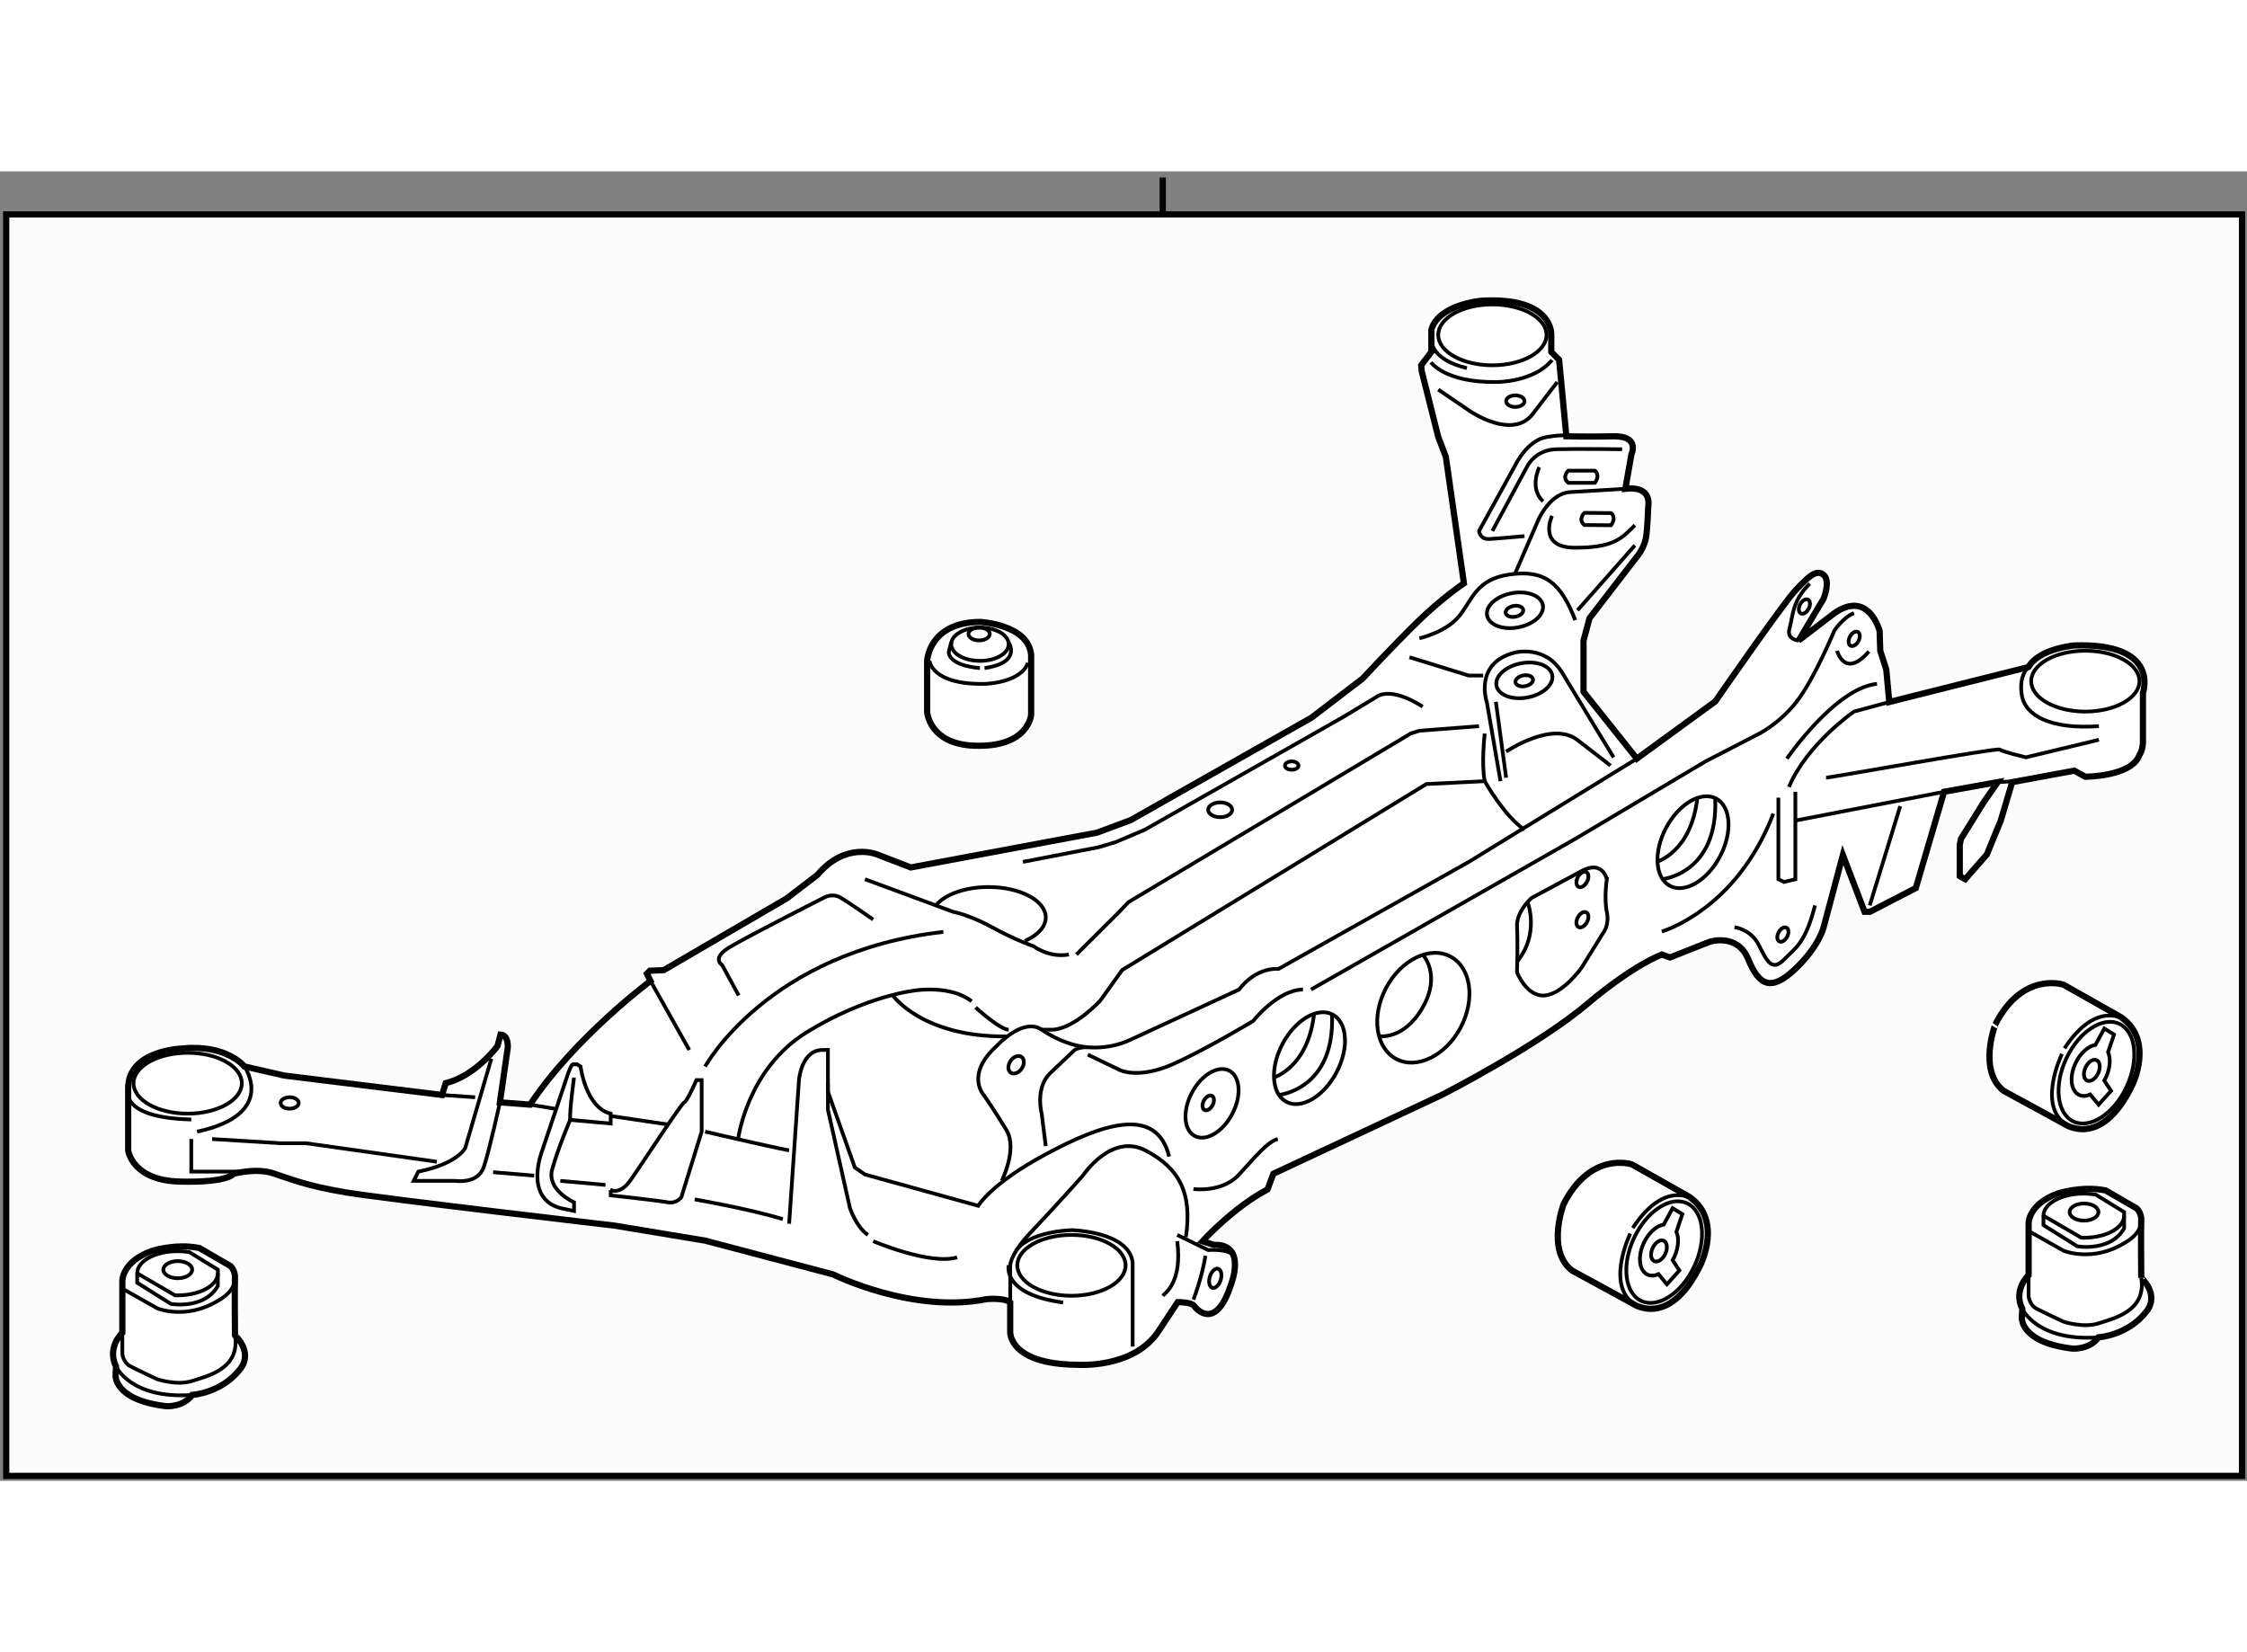<?xml version="1.0" encoding="utf-8"?>
<!-- Generator: Adobe Illustrator 15.1.0, SVG Export Plug-In . SVG Version: 6.00 Build 0)  -->
<!DOCTYPE svg PUBLIC "-//W3C//DTD SVG 1.1//EN" "http://www.w3.org/Graphics/SVG/1.1/DTD/svg11.dtd">
<svg version="1.1" xmlns="http://www.w3.org/2000/svg" xmlns:xlink="http://www.w3.org/1999/xlink" x="0px" y="0px" width="244.8px"
	 height="180px" viewBox="36.827 35.658 180.981 105.472" enable-background="new 0 0 244.8 180" xml:space="preserve">
	
<rect x="36.827" y="35.658" width="180.981" height="105.472" fill="#808080" stroke="none"/>
	
<g><rect x="37.327" y="39.126" fill="#FCFCFC" stroke="#000000" stroke-width="0.5" width="180.081" height="101.604"></rect><line fill="none" stroke="#000000" stroke-width="0.5" x1="130.479" y1="39.126" x2="130.479" y2="36.158"></line></g><g><path fill="#FFFFFF" stroke="#000000" stroke-width="0.5" d="M47.15,109.507v4.998c0,0,0.291,2.426,4.173,2.521
			c3.882,0.099,4.319-0.63,4.319-0.63s1.795-0.485,3.154-0.049c1.359,0.438,2.669,1.019,5.92,1.554
			c3.251,0.534,21.595,2.669,21.595,2.669l7.327,1.214l10.288,2.717c0,0,6.406,3.202,12.375,1.989c0,0,1.455-0.13,1.892,0.274v2.395
			c0,0-0.097,2.573,5.387,2.621c0,0,4.466,0.339,6.503-2.621l1.602-2.426c0,0,1.115,0,1.311,0.292
			c0.194,0.291,1.748,2.038,2.961-1.652c0,0,1.358-3.348-1.359-3.251l-0.922-0.291c0,0,2.475-2.718,5.24-4.173l0.472-1.262
			l13.553-6.346c0,0,7.857-3.99,11.911-7.484c0,0,3.219-2.76,5.821-3.83l0.659,0.239l3.203-1.267c0,0,2.231-0.723,3.106,1.412
			c0.872,2.135,1.843,2.62,3.784,0.776c1.941-1.845,2.282-3.354,2.282-3.354l1.552-5.818l1.747,4.569h0.437l3.688-1.908l2.281-7.757
			l4.319-0.776l-1.117,1.602l-1.844,2.968l-0.097,0.478v2.523l0.437,0.25l1.747-1.997l1.115-2.718l0.924-3.105l4.997-0.922
			l0.891,0.485c0,0,3.736,0,4.359-1.747c0,0,0.233-0.292,0.283-0.97v-4.028c0,0,1.456-4.063-5.533-3.827c0,0-2.814,0.235-3.688,1.74
			l-11.209,2.814l-0.243-2.619l-0.485-1.508l-0.048-1.592c0,0-0.874-3.353-3.64-1.438l-2.888,2.208l2.014-3.373
			c0,0,0.583-1.432,0-1.917c-0.582-0.485-1.214,0.146-2.233,1.213c-1.019,1.067-6.488,8.978-6.488,8.978l-6.321,4.61l-4.295-5.387
			v-0.854V73.45l0.482-1.795l3.957-5.144c0,0,0.534-0.679,0.632-1.601c0.097-0.922,0.145-2.33,0.145-2.33s0.34-1.601-1.844-1.359
			l0.485-2.766c0,0,0.729-1.504-1.455-1.456c-2.185,0.048-3.785-0.002-3.785-0.002l-0.583-6.162l-0.631-0.63v-1.377
			c0,0,0.194-3.088-5.63-2.749c0,0-3.445,0.292-4.028,2.33v1.795l-0.823,1.073l0.047,0.48l1.33,5.289l0.612,1.603l1.455,10.19
			c0,0-1.747,1.165-3.735,3.105c-1.99,1.942-4.416,4.562-4.416,4.562l-4.125,3.154l-14.559,8.25l-2.717,1.012l-14.996,2.802
			l-2.717-1.048c0,0-2.524-1.067-4.805,1.649l-2.475,1.894l-9.899,5.774l-1.117,0.049l-0.243,0.243l0.292,0.582
			c0,0-6.115,4.544-9.706,9.962l-2.426-0.185l0.63-4.392c0,0,0.098-1.019-0.582-1.067l-0.242,0.923c0,0-1.748,2.398-4.174,2.993
			l-0.291,0.948l-12.714-1.563l-2.96-0.68l-0.243-0.048c0,0-1.407-1.797-4.95-1.456C51.566,106.304,47.15,106.399,47.15,109.507z"></path><ellipse transform="matrix(0.884 0.468 -0.468 0.884 65.822 -58.892)" fill="none" stroke="#000000" stroke-width="0.3" cx="151.414" cy="103.002" rx="3.399" ry="4.666"></ellipse><ellipse transform="matrix(0.884 0.468 -0.468 0.884 66.657 -54.129)" fill="none" stroke="#000000" stroke-width="0.3" cx="142.247" cy="107.063" rx="2.458" ry="3.978"></ellipse><ellipse transform="matrix(0.883 0.468 -0.468 0.883 67.567 -50.079)" fill="none" stroke="#000000" stroke-width="0.3" cx="134.486" cy="110.831" rx="1.838" ry="2.976"></ellipse><ellipse transform="matrix(0.884 0.468 -0.468 0.884 67.347 -49.898)" fill="none" stroke="#000000" stroke-width="0.3" cx="134.137" cy="110.645" rx="0.396" ry="0.643"></ellipse><path fill="none" stroke="#000000" stroke-width="0.3" d="M147.859,105.313c0,0,2.02,0.363,3.554-2.311
			c1.534-2.675,0-4.267,0-4.267"></path><path fill="none" stroke="#000000" stroke-width="0.3" d="M139.393,108.65c0,0,2.8-0.779,3.278-5.172"></path><path fill="none" stroke="#000000" stroke-width="0.3" d="M139.807,110.051c0,0,4.562-0.406,4.303-6.503"></path><ellipse transform="matrix(0.884 0.468 -0.468 0.884 62.128 -70.608)" fill="none" stroke="#000000" stroke-width="0.3" cx="173.113" cy="89.686" rx="2.458" ry="3.978"></ellipse><path fill="none" stroke="#000000" stroke-width="0.3" d="M170.259,91.275c0,0,2.8-0.78,3.278-5.174"></path><path fill="none" stroke="#000000" stroke-width="0.3" d="M170.673,92.674c0,0,4.561-0.404,4.302-6.502"></path><path fill="none" stroke="#000000" stroke-width="0.3" d="M164.222,92.008l-4.043,2.178c0,0-1.243,1.089-1.167,2.332
			c0.078,1.245,0,3.655,0,3.655s0.779,2.01,2.255,1.861c1.478-0.149,2.955-2.25,2.955-2.25l1.711-2.76c0,0,0.545-0.621,0.313-1.729
			c-0.234-1.109,0-2.621,0-2.621S165.914,91.096,164.222,92.008z"></path><path fill="none" stroke="#000000" stroke-width="0.3" d="M159.861,94.512c0,0,1.012,2.551-0.853,4.806"></path><ellipse transform="matrix(0.883 0.469 -0.469 0.883 62.608 -66.229)" fill="none" stroke="#000000" stroke-width="0.3" cx="164.368" cy="92.674" rx="0.416" ry="0.671"></ellipse><ellipse transform="matrix(0.883 0.469 -0.469 0.883 64.129 -65.851)" fill="none" stroke="#000000" stroke-width="0.3" cx="164.368" cy="95.919" rx="0.416" ry="0.671"></ellipse><ellipse fill="none" stroke="#000000" stroke-width="0.3" cx="123.125" cy="123.772" rx="4.359" ry="2.45"></ellipse><ellipse fill="none" stroke="#000000" stroke-width="0.3" cx="51.943" cy="109.103" rx="4.36" ry="2.45"></ellipse><ellipse fill="none" stroke="#000000" stroke-width="0.3" cx="204.785" cy="76.72" rx="4.36" ry="2.45"></ellipse><ellipse fill="none" stroke="#000000" stroke-width="0.3" cx="157.028" cy="48.828" rx="4.36" ry="2.451"></ellipse><ellipse transform="matrix(0.884 0.467 -0.467 0.884 66.21 -73.031)" fill="none" stroke="#000000" stroke-width="0.3" cx="180.514" cy="97.127" rx="0.387" ry="0.625"></ellipse><ellipse transform="matrix(0.884 0.468 -0.468 0.884 55.897 -78.573)" fill="none" stroke="#000000" stroke-width="0.3" cx="186.154" cy="73.262" rx="0.387" ry="0.626"></ellipse><ellipse transform="matrix(0.884 0.468 -0.468 0.884 54.214 -76.999)" fill="none" stroke="#000000" stroke-width="0.3" cx="182.145" cy="70.66" rx="0.387" ry="0.627"></ellipse><ellipse fill="none" stroke="#000000" stroke-width="0.3" cx="60.156" cy="110.694" rx="0.728" ry="0.461"></ellipse><path fill="none" stroke="#000000" stroke-width="0.3" d="M112.192,94.795c0.7-0.879,2.339-1.496,4.25-1.496
			c2.548,0,4.613,1.097,4.613,2.449c0,0.764-0.657,1.445-1.687,1.895"></path><ellipse fill="none" stroke="#000000" stroke-width="0.3" cx="135.103" cy="87.08" rx="0.966" ry="0.595"></ellipse><ellipse fill="none" stroke="#000000" stroke-width="0.3" cx="140.865" cy="83.518" rx="0.548" ry="0.337"></ellipse><path fill="none" stroke="#000000" stroke-width="0.3" d="M161.095,70.59c0.142,0.76-0.749,1.564-1.992,1.796
			c-1.241,0.232-2.36-0.197-2.502-0.957c-0.144-0.76,0.748-1.564,1.989-1.795C159.83,69.403,160.953,69.832,161.095,70.59z"></path><ellipse transform="matrix(0.983 -0.183 0.183 0.983 -10.335 30.363)" fill="none" stroke="#000000" stroke-width="0.3" cx="158.847" cy="71.01" rx="0.718" ry="0.44"></ellipse><ellipse transform="matrix(0.983 -0.184 0.184 0.983 -11.373 30.6)" fill="none" stroke="#000000" stroke-width="0.3" cx="159.572" cy="76.721" rx="2.286" ry="1.4"></ellipse><ellipse transform="matrix(0.983 -0.184 0.184 0.983 -11.383 30.636)" fill="none" stroke="#000000" stroke-width="0.3" cx="159.572" cy="76.721" rx="0.717" ry="0.44"></ellipse><path fill="none" stroke="#000000" stroke-width="0.3" d="M165.285,60.745c0.468-0.652,0-0.98,0-0.98h-2.146
			c0,0-0.561,0.514,0,0.98H165.285z"></path><path fill="none" stroke="#000000" stroke-width="0.3" d="M166.583,64.161c0.472-0.648,0.008-0.979,0.008-0.979l-2.146-0.019
			c0,0-0.564,0.508-0.009,0.98L166.583,64.161z"></path><path fill="none" stroke="#000000" stroke-width="0.3" d="M151.149,73.262c0,0,2.145-0.461,3.218-1.8
			c1.074-1.339,1.354-2.971,4.106-3.345c2.753-0.373,4.059,0.653,5.227,3.687"></path><path fill="none" stroke="#000000" stroke-width="0.3" d="M158.862,68.044l1.897-4.382c0,0,0.934-2.076,2.52-2.169
			c1.587-0.094,4.898-0.296,4.898-0.296"></path><path fill="none" stroke="#000000" stroke-width="0.3" d="M163.277,57.004c0,0-0.312-0.213-1.89,0.055
			c-1.579,0.268-2.525,2.286-2.525,2.286l-2.907,5.275c0,0,0.047,0.697,0.839,0.65c0.793-0.046,2.822-0.233,2.822-0.233"></path><path fill="none" stroke="#000000" stroke-width="0.3" d="M161.835,63.405c0,0-1.216,2.566,1.865,2.566
			c3.079,0,3.745-0.735,4.805-1.811"></path><path fill="none" stroke="#000000" stroke-width="0.3" d="M157.028,64.621l2.846-5.275c0,0,0.652-1.259,2.285-1.306
			c1.634-0.046,5.319,0,5.319,0"></path><path fill="none" stroke="#000000" stroke-width="0.3" d="M160.807,59.485c0,0-0.842,1.68,0.303,2.753"></path><path fill="none" stroke="#000000" stroke-width="0.3" d="M152.082,51.041c0,0,1.125,1.633,5.229,1.585
			c0,0,3.032,0.047,4.524-1.772"></path><path fill="none" stroke="#000000" stroke-width="0.3" d="M152.114,49.081c0,0-0.267,1.68,2.86,2.426"></path><ellipse fill="none" stroke="#000000" stroke-width="0.3" cx="158.876" cy="54.167" rx="0.74" ry="0.467"></ellipse><path fill="none" stroke="#000000" stroke-width="0.3" d="M152.668,53.233l2.54,1.727c0,0,3.431,2.379,5.075,0.233
			c1.644-2.147,1.97-2.565,1.97-2.565"></path><line fill="none" stroke="#000000" stroke-width="0.3" x1="168.505" y1="65.784" x2="163.885" y2="71.011"></line><path fill="none" stroke="#000000" stroke-width="0.3" d="M157.682,84.774l-1.097-6.345c0,0-1.099-3.173,2.262-4.013
			c0,0,2.438-0.654,3.809,1.633c1.372,2.286,4.139,6.812,4.139,6.812"></path><path fill="none" stroke="#000000" stroke-width="0.3" d="M159.616,88.688c-1.658-1.125-3.203-3.914-3.203-3.914l-4.704,0.234
			l-24.496,14.977l-1.773,2.473c0,0-2.053,2.241-3.826,2.334h-0.887"></path><path fill="none" stroke="#000000" stroke-width="0.3" d="M108.737,102.034c0,0,2.379,3.37,9.144,3.297"></path><path fill="none" stroke="#000000" stroke-width="0.3" d="M96.279,113.597c0,0,0.699-5.633,5.552-8.619
			c4.852-2.986,8.818-3.36,8.818-3.36s2.8-0.419,4.433,0.887"></path><path fill="none" stroke="#000000" stroke-width="0.3" d="M115.408,103.003c0,0,1.959,1.788,2.66,1.788"></path><path fill="none" stroke="#000000" stroke-width="0.3" d="M117.508,116.968c0,0,1.306-2.566,0.373-4.105s-1.819-2.812-1.819-2.812
			s-1.53-1.641,1.078-3.986c0,0,2.095-2.3,3.587-1.273c1.494,1.025,2.846,1.273,2.846,1.273s2.054,0.594,4.339-0.479l8.714-4.03
			c0,0,1.219-1.757,3.181-1.663l15.32-8.616l13.537-8.314"></path><path fill="none" stroke="#000000" stroke-width="0.3" d="M158.137,82.396c0,0,3.694-2.52,5.748-0.934
			c2.055,1.586,2.66,2.056,2.66,2.056"></path><line fill="none" stroke="#000000" stroke-width="0.3" x1="157.311" y1="78.383" x2="158.137" y2="84.495"></line><path fill="none" stroke="#000000" stroke-width="0.3" d="M156.413,80.938c0,0-0.287,2.436,0,3.836"></path><polyline fill="none" stroke="#000000" stroke-width="0.3" points="123.527,98.736 126.979,95.295 127.726,94.512 150.447,80.938 
			151.149,80.715 155.954,80.342 		"></polyline><path fill="none" stroke="#000000" stroke-width="0.3" d="M106.496,92.674l7.092,2.621c0,0,1.306,0.235,3.15,1.249
			c1.843,1.015,3.336,1.527,3.336,1.527s1.259,0.956,2.846,0.665"></path><path fill="none" stroke="#000000" stroke-width="0.3" d="M47.15,109.507c0,0-0.889,2.377,5.083,2.516"></path><path fill="none" stroke="#000000" stroke-width="0.3" d="M56.516,107.76c0,0,2.716,3.843-3.816,5.243"></path><polyline fill="none" stroke="#000000" stroke-width="0.3" points="52.233,113.597 52.233,116.222 56.302,116.222 		"></polyline><polyline fill="none" stroke="#000000" stroke-width="0.3" points="53.913,113.597 59.428,113.937 61.472,113.937 72.016,115.428 
					"></polyline><line fill="none" stroke="#000000" stroke-width="0.3" x1="72.433" y1="110.051" x2="75.096" y2="110.234"></line><path fill="none" stroke="#000000" stroke-width="0.3" d="M76.402,107.123l-2.1,7.187c0,0-0.56,1.258-3.779,1.912l-0.374,0.746
			h3.359c0,0,1.82,0.28,2.287-1.119s1.297-5.203,1.297-5.203"></path><line fill="none" stroke="#000000" stroke-width="0.3" x1="79.519" y1="110.83" x2="81.488" y2="111.155"></line><path fill="none" stroke="#000000" stroke-width="0.3" d="M86.014,111.553c-2.007-0.469-2.426-3.793-2.426-3.793l-0.279-0.184
			c0,0-0.187,0.014-0.327,0c-0.14-0.015-0.421,0.808-0.421,0.808l-2.057,6.13c0,0-1.535,3.808,1.451,4.647l1.107,0.232v-0.7
			c0,0-2.227-0.979-1.76-2.658c0.466-1.681,1.446-3.978,1.446-3.978l3.266,0.291V111.553z"></path><path fill="none" stroke="#000000" stroke-width="0.3" d="M83.062,108.65c0,0-0.361,2.556-0.314,3.407"></path><path fill="none" stroke="#000000" stroke-width="0.3" d="M86.014,117.715c0,0,0.747,0.372,1.54-0.725
			c0.793-1.094,4.152-6.274,4.386-6.345c0.234-0.069,0.98-1.795,0.98-1.795h0.421v4.152l-1.634,5.271c0,0-0.373,0.561-1.12,0.419
			c-0.746-0.14-4.572-0.559-4.572-0.559V117.715z"></path><line fill="none" stroke="#000000" stroke-width="0.3" x1="86.014" y1="111.742" x2="90.636" y2="112.428"></line><path fill="none" stroke="#000000" stroke-width="0.3" d="M93.619,113.003c0,0,5.133,1.201,6.766,1.511"></path><path fill="none" stroke="#000000" stroke-width="0.3" d="M100.385,120.421l0.793-11.57c0,0,0.187-2.474,1.959-2.427l0.374-0.002
			v3.36l2.169,6.114l0.816,0.558l9.12,2.521c0,0,1.009-1.771,5.44-4.152c4.432-2.379,8.91-4.012,9.937,0.187"></path><path fill="none" stroke="#000000" stroke-width="0.3" d="M103.511,109.13v2.113l1.773,7.918c0,0,0.513,1.526,1.446,2.162"></path><path fill="none" stroke="#000000" stroke-width="0.3" d="M92.78,118.461c0,0,4.34,0.747,7.092,1.587"></path><line fill="none" stroke="#000000" stroke-width="0.3" x1="76.543" y1="116.268" x2="79.856" y2="116.549"></line><line fill="none" stroke="#000000" stroke-width="0.3" x1="81.956" y1="116.968" x2="85.595" y2="117.295"></line><path fill="none" stroke="#000000" stroke-width="0.3" d="M107.151,121.822c0,0,4.572,1.958,6.765,1.305"></path><path fill="none" stroke="#000000" stroke-width="0.3" d="M118.194,126.765v-2.797c0,0-0.219-0.888,1.694-2.894
			c1.913-2.006,4.152-4.525,4.152-4.525s2.287-3.465,5.039-2.035c2.753,1.429,3.78,3.435,3.267,6.98"></path><path fill="none" stroke="#000000" stroke-width="0.3" d="M118.708,122.541c0,0,0.796-1.419,4.418-1.606
			c0,0,4.648,0.093,4.929,2.613v6.765"></path><path fill="none" stroke="#000000" stroke-width="0.3" d="M118.068,123.772c0,0-0.559,2.338,4.387,2.992"></path><ellipse transform="matrix(0.833 0.554 -0.554 0.833 79.471 -47.69)" fill="none" stroke="#000000" stroke-width="0.3" cx="118.596" cy="107.568" rx="0.547" ry="0.768"></ellipse><path fill="none" stroke="#000000" stroke-width="0.3" d="M121.056,114.167l-0.329-2.612c0,0-0.559-2.078,0.701-3.278
			c1.26-1.199,1.953-1.854,1.953-1.854s0.342-0.241,1.061-0.22"></path><path fill="none" stroke="#000000" stroke-width="0.3" d="M131.646,121.323l2.49,1.218c0,0,1.642-0.138,2.049,0.457"></path><path fill="none" stroke="#000000" stroke-width="0.3" d="M130.479,126.223c0.234-0.249,1.587-1.136,1.167-4.4"></path><path fill="none" stroke="#000000" stroke-width="0.3" d="M132.953,126.532c0,0,0.705-1.852,0.964-3.534"></path><ellipse transform="matrix(0.957 0.291 -0.291 0.957 42.224 -33.81)" fill="none" stroke="#000000" stroke-width="0.3" cx="134.596" cy="124.823" rx="0.457" ry="0.8"></ellipse><path fill="none" stroke="#000000" stroke-width="0.3" d="M132.953,117.622c0,0,2.307,0.326,3.673-1.166
			c1.367-1.493,2.296-2.638,3.115-2.859"></path><path fill="none" stroke="#000000" stroke-width="0.3" d="M124.441,106.8l2.634,1.265c0,0,1.492,0.709,4.198-0.488
			c2.706-1.199,6.485-3.485,6.485-3.485s1.96-2.508,4.014-2.536"></path><path fill="none" stroke="#000000" stroke-width="0.3" d="M142.425,101.555L163.7,89.423l10.498-6.243l4.34-2.243
			c0,0,1.786-0.902,3.155-2.778c1.371-1.877,2.863-5.48,2.863-5.48s0.712-1.106,1.597-1.438"></path><path fill="none" stroke="#000000" stroke-width="0.3" d="M181.693,73.45c0,0-1.008-0.075-0.729-1
			c0.28-0.925,0.181-2.185,1.631-3.584"></path><path fill="none" stroke="#000000" stroke-width="0.3" d="M184.791,74.271c0,0,0.606,2.304,2.564,0.058"></path><path fill="none" stroke="#000000" stroke-width="0.3" d="M170.673,96.883c0,0,5.998-1.702,8.984-9.495"></path><path fill="none" stroke="#000000" stroke-width="0.3" d="M176.531,96.544c0,0,1.308,0.128,1.96,1.435
			c0.652,1.308,1.061,2.147,2.023,1.167c0.963-0.979,1.708-1.309,2.502-4.363"></path><path fill="none" stroke="#000000" stroke-width="0.3" d="M188.997,78.399l-2.844,0.771c0,0-3.794,2.619-5.237,6.071"></path><line fill="none" stroke="#000000" stroke-width="0.3" x1="181.432" y1="87.948" x2="193.413" y2="85.63"></line><line fill="none" stroke="#000000" stroke-width="0.3" x1="187.423" y1="94.782" x2="189.876" y2="86.789"></line><polyline fill="none" stroke="#000000" stroke-width="0.3" points="180.064,86.101 180.064,92.674 180.515,92.894 181.432,92.674 
			181.432,85.63 		"></polyline><line fill="none" stroke="#000000" stroke-width="0.3" x1="197.732" y1="84.854" x2="199.115" y2="84.774"></line><path fill="none" stroke="#000000" stroke-width="0.3" d="M180.748,82.961c0,0,3.903-5.698,7.262-6.024"></path><path fill="none" stroke="#000000" stroke-width="0.3" d="M200.206,75.585c0,0-0.812,0.652-0.531,2.285
			c0.279,1.633,2.332,2.751,6.205,2.472"></path><path fill="none" stroke="#000000" stroke-width="0.3" d="M183.904,84.495c0.326,0.001,13.811-2.436,13.996-2.267
			c0.188,0.168,2.101,0.628,2.101,0.628l5.879-1.417"></path><path fill="none" stroke="#000000" stroke-width="0.3" d="M93.619,107.76c0,0,5.021-9.225,19.19-10.845"></path><path fill="none" stroke="#000000" stroke-width="0.3" d="M119.218,91.275l6.113-1.184l1.344-0.404l2.357-1l16.075-9.135
			l2.593-1.567c0,0,1.026-0.924,3.713,0.788"></path><polyline fill="none" stroke="#000000" stroke-width="0.3" points="150.349,74.792 155.127,76.269 156.286,76.269 		"></polyline><line fill="none" stroke="#000000" stroke-width="0.3" x1="89.224" y1="100.868" x2="92.343" y2="106.422"></line><path fill="none" stroke="#000000" stroke-width="0.3" d="M96.326,102.034l-1.342-2.461c0,0-0.92-0.521,0.672-1.465
			c1.592-0.944,7.559-3.962,7.559-3.962s0.635-0.377,1.295,0c0.66,0.378,2.642,1.773,2.642,1.773"></path></g>



	
<g><path fill="#FFFFFF" stroke="#000000" stroke-width="0.5" d="M56.188,132.104c-1.5,1.965-3.883,2.104-3.883,2.104
			c-0.726,1.016-2.104,0.907-2.104,0.907c-4.246-0.508-4.064-2.504-4.064-2.504l0.036-0.69c-0.762-1.56,0.508-2.72,0.508-2.72
			v-4.176c0,0-0.037-1.523,2.322-2.395c0,0,1.924-0.652,3.883-0.253l2.504,1.45c0,0,0.399,0.362,0.363,0.981
			c-0.036,0.616,0,4.607,0,4.607S57.241,130.726,56.188,132.104z"></path><path fill="none" stroke="#000000" stroke-width="0.3" d="M52.305,124.118c0,0.383-0.521,0.692-1.161,0.692
			c-0.642,0-1.162-0.31-1.162-0.692c0-0.379,0.52-0.687,1.162-0.687C51.785,123.432,52.305,123.739,52.305,124.118z"></path><path fill="none" stroke="#000000" stroke-width="0.3" d="M54.374,124.41c0,0.983-1.454,1.778-3.248,1.778
			c-0.068,0-0.136-0.001-0.203-0.003l-3.045-1.775c0-0.982,1.454-1.778,3.248-1.778c0.333,0,0.654,0.028,0.957,0.079l2.291,1.407
			V124.41z"></path><path fill="none" stroke="#000000" stroke-width="0.3" d="M46.681,129.202v1.704c0,0,0.072,0.69,0.616,0.979
			c0.545,0.292,2.178,1.052,2.178,1.052s1.597,0.546,2.83,0.146c1.234-0.397,3.883-0.979,3.448-3.665"></path><path fill="none" stroke="#000000" stroke-width="0.3" d="M46.173,131.922c0,0,1.197,2.65,6.132,2.287"></path><path fill="none" stroke="#000000" stroke-width="0.3" d="M46.681,125.644l2.83,1.598c0,0,2.323,0.944,4.863-0.618
			c0,0,1.7-0.833,1.34-2.213"></path><path fill="none" stroke="#000000" stroke-width="0.3" d="M47.878,124.41v0.763l2.722,1.705c0,0,2.686,0.472,3.774-1.451v-1.017"></path></g>



	
<g><path fill="#FFFFFF" stroke="#000000" stroke-width="0.5" d="M209.726,127.464c-1.5,1.966-3.884,2.105-3.884,2.105
			c-0.725,1.017-2.104,0.907-2.104,0.907c-4.247-0.508-4.064-2.505-4.064-2.505l0.036-0.688c-0.762-1.561,0.508-2.722,0.508-2.722
			v-4.173c0,0-0.036-1.524,2.322-2.395c0,0,1.924-0.653,3.884-0.254l2.504,1.45c0,0,0.398,0.363,0.362,0.979
			c-0.036,0.618,0,4.61,0,4.61S210.777,126.085,209.726,127.464z"></path><ellipse fill="none" stroke="#000000" stroke-width="0.3" cx="204.681" cy="119.48" rx="1.161" ry="0.689"></ellipse><path fill="none" stroke="#000000" stroke-width="0.3" d="M207.912,119.771c0,0.982-1.454,1.778-3.249,1.778
			c-0.068,0-0.136,0-0.202-0.004l-3.046-1.774c0-0.981,1.455-1.777,3.248-1.777c0.334,0,0.654,0.027,0.957,0.078l2.292,1.408
			V119.771z"></path><path fill="none" stroke="#000000" stroke-width="0.3" d="M200.218,124.562v1.706c0,0,0.072,0.688,0.617,0.98
			c0.544,0.29,2.177,1.053,2.177,1.053s1.598,0.544,2.83,0.145c1.234-0.399,3.884-0.981,3.448-3.665"></path><path fill="none" stroke="#000000" stroke-width="0.3" d="M199.71,127.283c0,0,1.197,2.649,6.132,2.286"></path><path fill="none" stroke="#000000" stroke-width="0.3" d="M200.218,121.005l2.831,1.597c0,0,2.322,0.944,4.863-0.615
			c0,0,1.7-0.835,1.34-2.215"></path><path fill="none" stroke="#000000" stroke-width="0.3" d="M201.415,119.771v0.762l2.722,1.705c0,0,2.687,0.474,3.775-1.45v-1.017"></path></g>



	
<g><path fill="#FFFFFF" stroke="#000000" stroke-width="0.5" d="M115.22,81.913c4.464,0.203,4.659-2.491,4.659-2.491v-4.82
			c-0.227-2.459-4.123-2.653-4.123-2.653c-4.124,0.032-4.255,3.138-4.255,3.138v4.108C111.5,79.196,111.661,81.751,115.22,81.913z"></path><ellipse fill="none" stroke="#000000" stroke-width="0.3" cx="115.689" cy="72.919" rx="0.858" ry="0.518"></ellipse><ellipse fill="none" stroke="#000000" stroke-width="0.3" cx="115.755" cy="73.744" rx="2.314" ry="1.343"></ellipse><path fill="none" stroke="#000000" stroke-width="0.3" d="M111.694,75.087c0,0,0.161,1.951,4.497,1.849
			c0,0,2.847-0.071,3.429-1.688"></path><path fill="none" stroke="#000000" stroke-width="0.3" d="M113.441,73.599l-0.194,0.744c0,0-0.192,1.068,2.508,1.327"></path><path fill="none" stroke="#000000" stroke-width="0.3" d="M118.069,73.599c0,0,1.098,1.618-1.944,2.071"></path></g>



	
<g><path fill="#FFFFFF" stroke="#000000" stroke-width="0.5" d="M198.206,109.716l4.83,2.631c0,0,2.976,2.201,5.522-3.081
			c0,0,1.805-3.583-0.876-5.469l-4.646-2.627c0,0-3.29-1.114-5.494,3.184C197.542,104.354,196.11,108.071,198.206,109.716z"></path><path fill="none" stroke="#000000" stroke-width="0.3" d="M208.108,109.395c-1.021,2.171-2.933,3.421-4.276,2.791
			c-1.338-0.631-1.6-2.9-0.581-5.072s2.933-3.421,4.273-2.792S209.127,107.221,208.108,109.395z"></path><path fill="none" stroke="#000000" stroke-width="0.3" d="M206.313,108.886c0.046-0.079,0.089-0.161,0.129-0.245
			c0.353-0.752,0.399-1.528,0.177-2.044l0.479-1.418l-0.784-0.479l-0.715,1.317c-0.579,0.095-1.218,0.655-1.604,1.474
			c-0.515,1.094-0.382,2.238,0.294,2.555c0.267,0.125,0.579,0.103,0.889-0.036l0.677,0.82l1.005-1.114L206.313,108.886z"></path><ellipse transform="matrix(0.905 0.426 -0.426 0.905 65.624 -77.153)" fill="none" stroke="#000000" stroke-width="0.3" cx="205.218" cy="108.066" rx="0.56" ry="0.906"></ellipse><path fill="none" stroke="#000000" stroke-width="0.3" d="M207.877,103.946c0,0-2.228-1.528-4.768,2.347"></path><path fill="none" stroke="#000000" stroke-width="0.3" d="M202.904,106.743c0,0-2.205,4.511,0.676,5.88"></path></g>



	
<g><path fill="#FFFFFF" stroke="#000000" stroke-width="0.5" d="M163.437,124.186l4.831,2.632c0,0,2.974,2.201,5.521-3.084
			c0,0,1.804-3.58-0.877-5.466l-4.645-2.627c0,0-3.292-1.116-5.495,3.184C162.772,118.824,161.341,122.54,163.437,124.186z"></path><ellipse transform="matrix(0.905 0.425 -0.425 0.905 68.35 -60.995)" fill="none" stroke="#000000" stroke-width="0.3" cx="170.909" cy="122.723" rx="2.683" ry="4.344"></ellipse><path fill="none" stroke="#000000" stroke-width="0.3" d="M171.544,123.354c0.046-0.078,0.089-0.159,0.129-0.244
			c0.353-0.752,0.4-1.527,0.178-2.043l0.478-1.419l-0.784-0.479l-0.715,1.317c-0.58,0.096-1.219,0.655-1.603,1.475
			c-0.514,1.095-0.382,2.24,0.291,2.555c0.269,0.125,0.581,0.104,0.891-0.035l0.677,0.819l1.004-1.114L171.544,123.354z"></path><ellipse transform="matrix(0.906 0.424 -0.424 0.906 67.974 -60.677)" fill="none" stroke="#000000" stroke-width="0.3" cx="170.45" cy="122.536" rx="0.56" ry="0.907"></ellipse><path fill="none" stroke="#000000" stroke-width="0.3" d="M173.107,118.416c0,0-2.228-1.528-4.769,2.348"></path><path fill="none" stroke="#000000" stroke-width="0.3" d="M168.134,121.214c0,0-2.204,4.51,0.677,5.879"></path></g>


</svg>